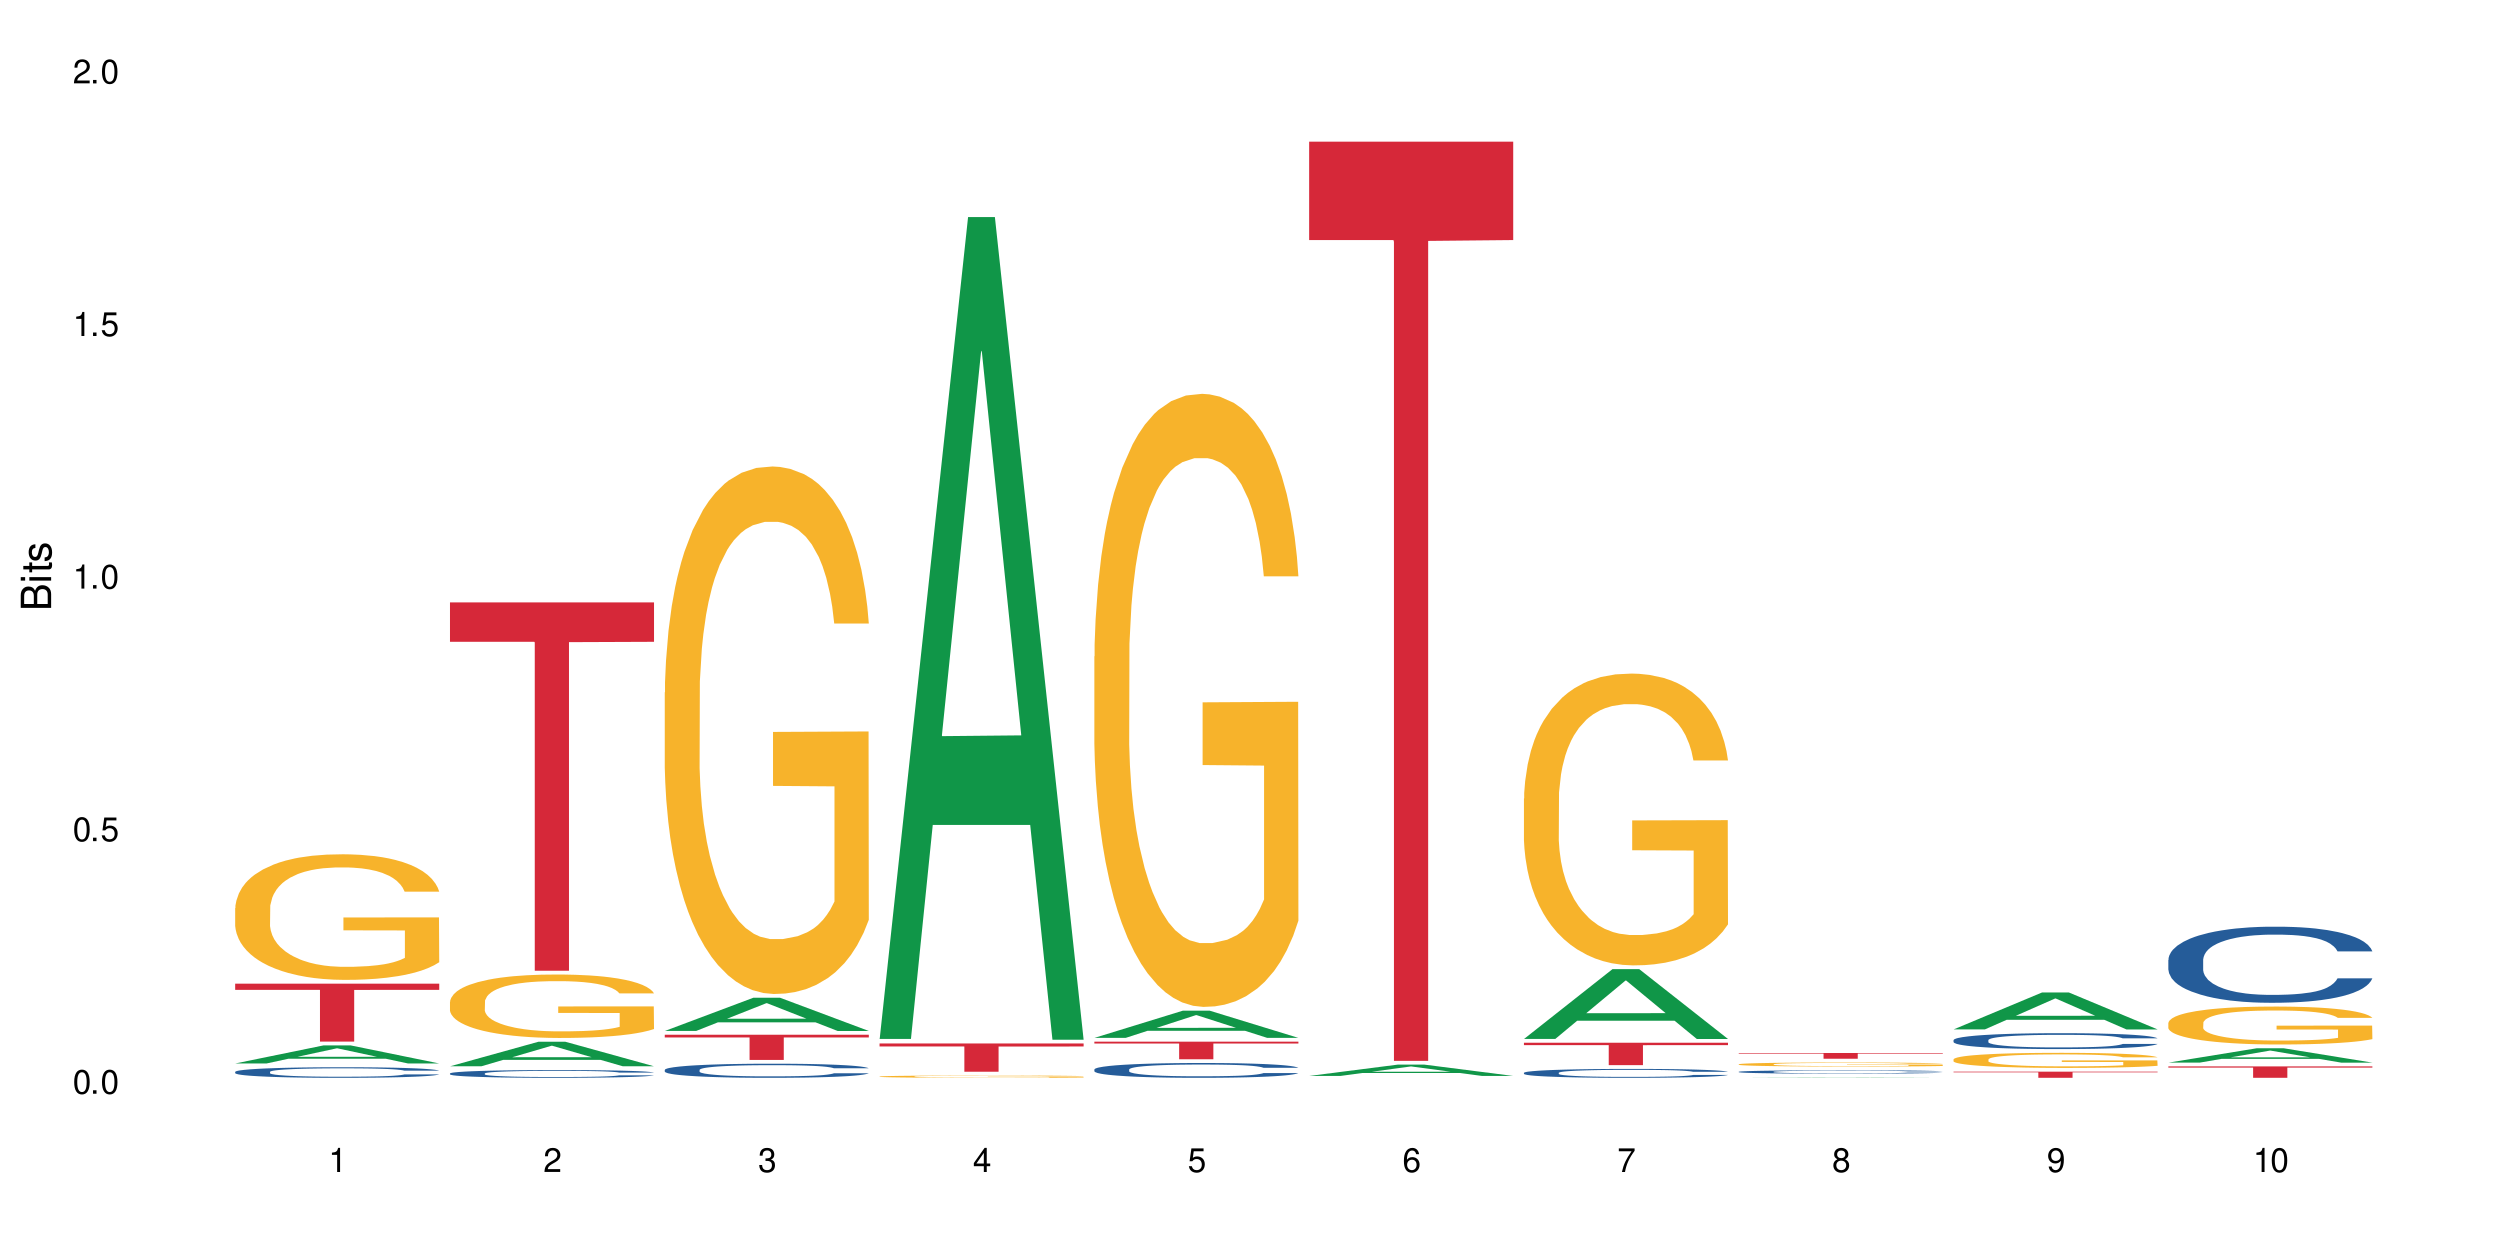 <?xml version="1.0" encoding="UTF-8"?>
<svg xmlns="http://www.w3.org/2000/svg" xmlns:xlink="http://www.w3.org/1999/xlink" width="720" height="360" viewBox="0 0 720 360">
<defs>
<g>
<g id="glyph-0-0">
</g>
<g id="glyph-0-1">
<path d="M 2.641 -6.938 C 2 -6.938 1.422 -6.656 1.078 -6.172 C 0.641 -5.562 0.406 -4.641 0.406 -3.359 C 0.406 -1.016 1.188 0.219 2.641 0.219 C 4.078 0.219 4.859 -1.016 4.859 -3.297 C 4.859 -4.641 4.656 -5.547 4.203 -6.172 C 3.844 -6.656 3.281 -6.938 2.641 -6.938 Z M 2.641 -6.188 C 3.547 -6.188 4 -5.25 4 -3.375 C 4 -1.406 3.562 -0.484 2.625 -0.484 C 1.734 -0.484 1.281 -1.438 1.281 -3.344 C 1.281 -5.25 1.734 -6.188 2.641 -6.188 Z M 2.641 -6.188 "/>
</g>
<g id="glyph-0-2">
<path d="M 1.828 -1 L 0.828 -1 L 0.828 0 L 1.828 0 Z M 1.828 -1 "/>
</g>
<g id="glyph-0-3">
<path d="M 4.562 -6.797 L 1.062 -6.797 L 0.547 -3.094 L 1.328 -3.094 C 1.719 -3.562 2.047 -3.734 2.578 -3.734 C 3.484 -3.734 4.062 -3.109 4.062 -2.094 C 4.062 -1.125 3.484 -0.531 2.578 -0.531 C 1.828 -0.531 1.375 -0.906 1.188 -1.672 L 0.328 -1.672 C 0.453 -1.109 0.547 -0.844 0.75 -0.594 C 1.125 -0.078 1.828 0.219 2.594 0.219 C 3.969 0.219 4.922 -0.781 4.922 -2.219 C 4.922 -3.562 4.031 -4.484 2.719 -4.484 C 2.25 -4.484 1.859 -4.359 1.469 -4.062 L 1.734 -5.969 L 4.562 -5.969 Z M 4.562 -6.797 "/>
</g>
<g id="glyph-0-4">
<path d="M 2.484 -4.938 L 2.484 0 L 3.328 0 L 3.328 -6.938 L 2.766 -6.938 C 2.469 -5.875 2.281 -5.734 0.984 -5.562 L 0.984 -4.938 Z M 2.484 -4.938 "/>
</g>
<g id="glyph-0-5">
<path d="M 4.859 -0.828 L 1.281 -0.828 C 1.359 -1.406 1.672 -1.781 2.5 -2.281 L 3.469 -2.828 C 4.406 -3.344 4.906 -4.062 4.906 -4.906 C 4.906 -5.484 4.672 -6.031 4.266 -6.406 C 3.859 -6.766 3.375 -6.938 2.719 -6.938 C 1.859 -6.938 1.219 -6.625 0.844 -6.031 C 0.609 -5.672 0.5 -5.234 0.484 -4.531 L 1.328 -4.531 C 1.359 -5.016 1.406 -5.281 1.531 -5.516 C 1.75 -5.938 2.188 -6.203 2.703 -6.203 C 3.469 -6.203 4.031 -5.641 4.031 -4.891 C 4.031 -4.344 3.719 -3.859 3.125 -3.516 L 2.234 -3 C 0.812 -2.172 0.406 -1.531 0.328 -0.016 L 4.859 -0.016 Z M 4.859 -0.828 "/>
</g>
<g id="glyph-0-6">
<path d="M 2.125 -3.188 L 2.578 -3.188 C 3.5 -3.188 3.984 -2.766 3.984 -1.922 C 3.984 -1.062 3.469 -0.531 2.594 -0.531 C 1.656 -0.531 1.203 -1 1.156 -2.016 L 0.312 -2.016 C 0.344 -1.453 0.438 -1.094 0.609 -0.781 C 0.953 -0.109 1.625 0.219 2.547 0.219 C 3.953 0.219 4.859 -0.625 4.859 -1.938 C 4.859 -2.828 4.516 -3.297 3.703 -3.594 C 4.344 -3.844 4.656 -4.328 4.656 -5.031 C 4.656 -6.219 3.875 -6.938 2.578 -6.938 C 1.203 -6.938 0.484 -6.172 0.453 -4.703 L 1.297 -4.703 C 1.312 -5.125 1.344 -5.359 1.453 -5.578 C 1.641 -5.969 2.062 -6.203 2.594 -6.203 C 3.344 -6.203 3.797 -5.75 3.797 -5 C 3.797 -4.516 3.609 -4.219 3.25 -4.047 C 3.016 -3.953 2.703 -3.922 2.125 -3.906 Z M 2.125 -3.188 "/>
</g>
<g id="glyph-0-7">
<path d="M 3.141 -1.672 L 3.141 0 L 3.984 0 L 3.984 -1.672 L 4.984 -1.672 L 4.984 -2.438 L 3.984 -2.438 L 3.984 -6.938 L 3.359 -6.938 L 0.266 -2.578 L 0.266 -1.672 Z M 3.141 -2.438 L 1 -2.438 L 3.141 -5.5 Z M 3.141 -2.438 "/>
</g>
<g id="glyph-0-8">
<path d="M 4.781 -5.125 C 4.609 -6.266 3.891 -6.938 2.844 -6.938 C 2.094 -6.938 1.422 -6.578 1.031 -5.953 C 0.594 -5.266 0.406 -4.422 0.406 -3.172 C 0.406 -2 0.578 -1.25 0.984 -0.641 C 1.359 -0.078 1.953 0.219 2.703 0.219 C 3.984 0.219 4.922 -0.75 4.922 -2.094 C 4.922 -3.375 4.062 -4.281 2.844 -4.281 C 2.172 -4.281 1.641 -4.031 1.281 -3.516 C 1.281 -5.234 1.828 -6.188 2.797 -6.188 C 3.391 -6.188 3.797 -5.797 3.938 -5.125 Z M 2.734 -3.531 C 3.547 -3.531 4.062 -2.953 4.062 -2.031 C 4.062 -1.156 3.484 -0.531 2.703 -0.531 C 1.922 -0.531 1.328 -1.188 1.328 -2.078 C 1.328 -2.938 1.906 -3.531 2.734 -3.531 Z M 2.734 -3.531 "/>
</g>
<g id="glyph-0-9">
<path d="M 4.984 -6.797 L 0.438 -6.797 L 0.438 -5.969 L 4.109 -5.969 C 2.5 -3.656 1.828 -2.234 1.328 0 L 2.219 0 C 2.594 -2.172 3.453 -4.047 4.984 -6.094 Z M 4.984 -6.797 "/>
</g>
<g id="glyph-0-10">
<path d="M 3.75 -3.656 C 4.469 -4.094 4.688 -4.438 4.688 -5.078 C 4.688 -6.172 3.844 -6.938 2.641 -6.938 C 1.438 -6.938 0.594 -6.172 0.594 -5.094 C 0.594 -4.438 0.812 -4.094 1.516 -3.656 C 0.734 -3.266 0.359 -2.703 0.359 -1.922 C 0.359 -0.656 1.281 0.219 2.641 0.219 C 3.984 0.219 4.922 -0.656 4.922 -1.922 C 4.922 -2.703 4.531 -3.266 3.75 -3.656 Z M 2.641 -6.188 C 3.359 -6.188 3.812 -5.75 3.812 -5.062 C 3.812 -4.406 3.344 -3.984 2.641 -3.984 C 1.922 -3.984 1.453 -4.406 1.453 -5.078 C 1.453 -5.75 1.922 -6.188 2.641 -6.188 Z M 2.641 -3.266 C 3.484 -3.266 4.062 -2.719 4.062 -1.906 C 4.062 -1.078 3.484 -0.531 2.625 -0.531 C 1.797 -0.531 1.219 -1.094 1.219 -1.906 C 1.219 -2.719 1.781 -3.266 2.641 -3.266 Z M 2.641 -3.266 "/>
</g>
<g id="glyph-0-11">
<path d="M 0.516 -1.578 C 0.672 -0.453 1.406 0.219 2.438 0.219 C 3.188 0.219 3.859 -0.141 4.266 -0.766 C 4.688 -1.453 4.891 -2.297 4.891 -3.547 C 4.891 -4.719 4.703 -5.453 4.312 -6.078 C 3.938 -6.641 3.344 -6.938 2.594 -6.938 C 1.297 -6.938 0.359 -5.969 0.359 -4.625 C 0.359 -3.344 1.234 -2.453 2.453 -2.453 C 3.094 -2.453 3.578 -2.672 4.016 -3.203 C 4 -1.484 3.469 -0.531 2.5 -0.531 C 1.906 -0.531 1.484 -0.906 1.359 -1.578 Z M 2.578 -6.203 C 3.375 -6.203 3.969 -5.531 3.969 -4.641 C 3.969 -3.797 3.391 -3.188 2.547 -3.188 C 1.734 -3.188 1.234 -3.766 1.234 -4.688 C 1.234 -5.562 1.797 -6.203 2.578 -6.203 Z M 2.578 -6.203 "/>
</g>
<g id="glyph-1-0">
</g>
<g id="glyph-1-1">
<path d="M 0 -0.953 L 0 -4.891 C 0 -5.719 -0.234 -6.344 -0.734 -6.797 C -1.188 -7.234 -1.812 -7.469 -2.5 -7.469 C -3.547 -7.469 -4.188 -7 -4.625 -5.875 C -4.984 -6.688 -5.625 -7.094 -6.531 -7.094 C -7.172 -7.094 -7.734 -6.859 -8.141 -6.391 C -8.562 -5.922 -8.75 -5.344 -8.75 -4.5 L -8.75 -0.953 Z M -4.984 -2.062 L -7.766 -2.062 L -7.766 -4.219 C -7.766 -4.844 -7.688 -5.203 -7.453 -5.5 C -7.219 -5.812 -6.859 -5.969 -6.375 -5.969 C -5.891 -5.969 -5.531 -5.812 -5.297 -5.5 C -5.062 -5.203 -4.984 -4.844 -4.984 -4.219 Z M -0.984 -2.062 L -4 -2.062 L -4 -4.781 C -4 -5.766 -3.438 -6.359 -2.484 -6.359 C -1.547 -6.359 -0.984 -5.766 -0.984 -4.781 Z M -0.984 -2.062 "/>
</g>
<g id="glyph-1-2">
<path d="M -6.281 -1.797 L -6.281 -0.797 L 0 -0.797 L 0 -1.797 Z M -8.75 -1.797 L -8.75 -0.797 L -7.484 -0.797 L -7.484 -1.797 Z M -8.75 -1.797 "/>
</g>
<g id="glyph-1-3">
<path d="M -6.281 -3.047 L -6.281 -2.016 L -8.016 -2.016 L -8.016 -1.016 L -6.281 -1.016 L -6.281 -0.172 L -5.469 -0.172 L -5.469 -1.016 L -0.719 -1.016 C -0.078 -1.016 0.281 -1.453 0.281 -2.234 C 0.281 -2.5 0.25 -2.719 0.188 -3.047 L -0.641 -3.047 C -0.609 -2.906 -0.594 -2.766 -0.594 -2.562 C -0.594 -2.141 -0.719 -2.016 -1.156 -2.016 L -5.469 -2.016 L -5.469 -3.047 Z M -6.281 -3.047 "/>
</g>
<g id="glyph-1-4">
<path d="M -4.531 -5.25 C -5.766 -5.25 -6.469 -4.422 -6.469 -2.969 C -6.469 -1.516 -5.719 -0.562 -4.547 -0.562 C -3.562 -0.562 -3.094 -1.062 -2.734 -2.562 L -2.516 -3.484 C -2.344 -4.188 -2.094 -4.469 -1.641 -4.469 C -1.047 -4.469 -0.641 -3.875 -0.641 -3 C -0.641 -2.453 -0.797 -2 -1.062 -1.75 C -1.25 -1.594 -1.422 -1.531 -1.875 -1.469 L -1.875 -0.406 C -0.422 -0.453 0.281 -1.266 0.281 -2.922 C 0.281 -4.5 -0.5 -5.516 -1.719 -5.516 C -2.656 -5.516 -3.172 -4.984 -3.469 -3.734 L -3.703 -2.766 C -3.891 -1.953 -4.156 -1.609 -4.594 -1.609 C -5.188 -1.609 -5.547 -2.125 -5.547 -2.938 C -5.547 -3.75 -5.203 -4.172 -4.531 -4.203 Z M -4.531 -5.25 "/>
</g>
</g>
</defs>
<rect x="-72" y="-36" width="864" height="432" fill="rgb(100%, 100%, 100%)" fill-opacity="1"/>
<path fill-rule="nonzero" fill="rgb(6.275%, 58.824%, 28.235%)" fill-opacity="1" d="M 67.73 306.277 L 67.793 306.27 L 93.223 301.066 L 100.945 301.066 L 126.5 306.281 L 117.52 306.281 L 111.117 304.918 L 83.051 304.918 L 76.773 306.277 L 67.73 306.277 L 85.75 304.355 L 108.543 304.352 L 97.176 301.918 L 97.051 301.914 L 96.926 301.93 L 85.688 304.352 L 85.75 304.355 Z M 67.73 306.277 "/>
<path fill-rule="nonzero" fill="rgb(14.51%, 36.078%, 60%)" fill-opacity="1" d="M 67.73 308.691 L 67.801 308.688 L 67.801 308.621 L 68.02 308.516 L 68.52 308.383 L 69.02 308.289 L 70.312 308.125 L 72.102 307.965 L 73.965 307.844 L 75.328 307.77 L 76.547 307.715 L 79.34 307.613 L 81.133 307.559 L 83.066 307.512 L 85.434 307.465 L 87.152 307.438 L 91.023 307.391 L 93.891 307.371 L 96.113 307.363 L 100.914 307.363 L 103.781 307.375 L 105.859 307.391 L 108.152 307.41 L 110.086 307.438 L 113.457 307.496 L 116.465 307.574 L 117.828 307.621 L 119.977 307.707 L 121.625 307.789 L 122.773 307.863 L 124.062 307.965 L 125.207 308.09 L 126.07 308.234 L 126.5 308.352 L 116.465 308.352 L 115.965 308.242 L 115.391 308.156 L 114.316 308.043 L 113.238 307.961 L 111.734 307.879 L 110.375 307.828 L 108.512 307.773 L 106.863 307.738 L 105.141 307.715 L 103.492 307.699 L 100.34 307.68 L 96.684 307.68 L 95.324 307.688 L 92.527 307.711 L 91.023 307.73 L 88.871 307.77 L 87.367 307.805 L 85.578 307.859 L 84.359 307.906 L 82.852 307.98 L 81.777 308.043 L 80.559 308.137 L 79.844 308.207 L 79.199 308.285 L 78.625 308.375 L 78.195 308.473 L 77.906 308.578 L 77.766 308.676 L 77.766 309.109 L 77.906 309.211 L 78.266 309.328 L 79.199 309.496 L 80.559 309.645 L 82.137 309.762 L 83.641 309.844 L 84.5 309.883 L 85.648 309.93 L 87.441 309.984 L 90.02 310.039 L 91.523 310.062 L 93.816 310.086 L 96.184 310.098 L 99.336 310.098 L 102.133 310.086 L 103.996 310.07 L 105.93 310.047 L 108.582 310 L 110.23 309.957 L 111.664 309.902 L 112.738 309.852 L 113.457 309.805 L 114.531 309.719 L 115.391 309.625 L 116.035 309.527 L 116.465 309.434 L 126.5 309.434 L 126.07 309.543 L 125.422 309.652 L 124.777 309.734 L 123.777 309.832 L 122.629 309.918 L 120.98 310.016 L 119.617 310.078 L 117.828 310.148 L 116.18 310.203 L 114.387 310.25 L 111.734 310.305 L 110.016 310.332 L 108.152 310.359 L 105.93 310.379 L 103.137 310.398 L 100.125 310.41 L 97.328 310.414 L 94.32 310.406 L 92.098 310.398 L 89.16 310.371 L 85.504 310.32 L 82.852 310.27 L 80.773 310.215 L 78.984 310.16 L 76.977 310.086 L 74.395 309.961 L 72.82 309.867 L 71.746 309.789 L 70.527 309.68 L 69.664 309.582 L 68.664 309.426 L 67.945 309.23 L 67.73 309.074 Z M 67.73 308.691 "/>
<path fill-rule="nonzero" fill="rgb(96.863%, 70.196%, 16.863%)" fill-opacity="1" d="M 67.73 261.527 L 67.801 261.492 L 67.801 260.832 L 68.09 259.348 L 68.805 257.297 L 69.738 255.613 L 70.742 254.293 L 71.387 253.598 L 72.461 252.605 L 73.395 251.879 L 75.758 250.395 L 78.77 249.004 L 80.418 248.41 L 82.281 247.848 L 84.93 247.223 L 86.148 246.988 L 89.875 246.461 L 94.105 246.133 L 98.762 246.031 L 100.914 246.066 L 103.852 246.195 L 107.863 246.559 L 110.16 246.891 L 111.949 247.223 L 113.812 247.652 L 116.105 248.312 L 118.258 249.105 L 119.977 249.898 L 121.695 250.887 L 123.129 251.945 L 124.348 253.102 L 125.422 254.488 L 126.07 255.645 L 126.5 256.801 L 116.535 256.801 L 115.965 255.645 L 115.32 254.754 L 114.242 253.664 L 113.168 252.871 L 112.094 252.242 L 110.086 251.383 L 108.367 250.855 L 106.215 250.395 L 104.137 250.094 L 101.773 249.898 L 100.34 249.832 L 96.543 249.832 L 93.102 250.062 L 91.094 250.328 L 89.66 250.59 L 87.656 251.086 L 86.438 251.484 L 85.719 251.746 L 83.57 252.77 L 82.137 253.695 L 81.348 254.324 L 80.344 255.316 L 79.629 256.207 L 78.84 257.527 L 78.41 258.52 L 77.836 260.766 L 77.766 266.715 L 77.98 267.969 L 78.41 269.324 L 78.984 270.512 L 79.844 271.77 L 80.703 272.727 L 82.207 274.016 L 83.496 274.875 L 84.5 275.434 L 86.438 276.328 L 87.227 276.625 L 89.09 277.219 L 91.023 277.68 L 93.387 278.078 L 95.18 278.277 L 98.047 278.441 L 101.703 278.441 L 106 278.242 L 108.727 277.98 L 110.59 277.715 L 111.809 277.484 L 113.312 277.121 L 114.387 276.789 L 115.391 276.426 L 116.609 275.863 L 116.609 267.969 L 98.906 267.934 L 98.906 264.234 L 126.426 264.203 L 126.5 277.121 L 124.992 278.012 L 123.129 278.871 L 121.34 279.531 L 119.477 280.094 L 116.824 280.723 L 114.672 281.117 L 111.375 281.578 L 108.367 281.879 L 105.215 282.074 L 102.418 282.176 L 99.121 282.207 L 96.184 282.141 L 93.031 281.941 L 90.52 281.68 L 88.227 281.348 L 85.934 280.918 L 83.066 280.227 L 81.203 279.664 L 79.27 278.969 L 77.336 278.145 L 75.613 277.25 L 74.469 276.559 L 73.32 275.766 L 72.102 274.773 L 70.957 273.652 L 70.098 272.625 L 69.309 271.469 L 68.734 270.379 L 68.16 268.895 L 67.875 267.703 L 67.73 266.68 Z M 67.73 261.527 "/>
<path fill-rule="nonzero" fill="rgb(83.922%, 15.686%, 22.353%)" fill-opacity="1" d="M 67.73 283.289 L 126.5 283.289 L 126.5 285.078 L 102.008 285.094 L 102.008 299.984 L 92.152 299.984 L 92.152 285.109 L 92.008 285.078 L 67.73 285.078 Z M 67.73 283.289 "/>
<path fill-rule="nonzero" fill="rgb(6.275%, 58.824%, 28.235%)" fill-opacity="1" d="M 129.594 307.09 L 129.656 307.082 L 155.082 300.02 L 162.805 300.02 L 188.359 307.094 L 179.383 307.094 L 172.977 305.246 L 144.91 305.246 L 138.633 307.09 L 129.594 307.09 L 147.613 304.484 L 170.402 304.477 L 159.039 301.176 L 158.914 301.168 L 158.789 301.188 L 147.547 304.477 L 147.613 304.484 Z M 129.594 307.09 "/>
<path fill-rule="nonzero" fill="rgb(14.51%, 36.078%, 60%)" fill-opacity="1" d="M 129.594 309.148 L 129.664 309.148 L 129.664 309.098 L 129.879 309.023 L 130.379 308.922 L 130.883 308.855 L 132.172 308.734 L 133.965 308.617 L 135.828 308.527 L 137.188 308.477 L 138.406 308.434 L 141.203 308.359 L 142.992 308.32 L 144.93 308.285 L 147.293 308.25 L 149.016 308.23 L 152.883 308.199 L 155.75 308.184 L 157.973 308.176 L 162.773 308.176 L 165.641 308.188 L 167.719 308.195 L 170.012 308.211 L 171.949 308.23 L 175.316 308.277 L 178.324 308.332 L 179.688 308.367 L 181.836 308.43 L 183.484 308.488 L 184.633 308.543 L 185.922 308.617 L 187.07 308.711 L 187.93 308.816 L 188.359 308.902 L 178.324 308.902 L 177.824 308.82 L 177.25 308.758 L 176.176 308.676 L 175.102 308.613 L 173.598 308.555 L 172.234 308.516 L 170.371 308.477 L 168.723 308.453 L 167.004 308.434 L 165.355 308.422 L 162.199 308.41 L 158.547 308.41 L 157.184 308.414 L 154.391 308.43 L 152.883 308.445 L 150.734 308.473 L 149.23 308.5 L 147.438 308.543 L 146.219 308.574 L 144.715 308.629 L 143.641 308.676 L 142.422 308.742 L 141.703 308.793 L 141.059 308.852 L 140.484 308.918 L 140.055 308.992 L 139.77 309.066 L 139.625 309.141 L 139.625 309.457 L 139.77 309.531 L 140.129 309.617 L 141.059 309.742 L 142.422 309.848 L 143.996 309.934 L 145.504 309.996 L 146.363 310.023 L 147.508 310.059 L 149.301 310.098 L 151.879 310.141 L 153.387 310.156 L 155.68 310.172 L 158.043 310.18 L 161.199 310.18 L 163.992 310.172 L 165.855 310.164 L 167.789 310.145 L 170.441 310.109 L 172.09 310.078 L 173.523 310.039 L 174.598 310 L 175.316 309.969 L 176.391 309.906 L 177.25 309.836 L 177.895 309.762 L 178.324 309.695 L 188.359 309.695 L 187.93 309.777 L 187.285 309.855 L 186.641 309.914 L 185.637 309.988 L 184.488 310.051 L 182.84 310.121 L 181.48 310.168 L 179.688 310.219 L 178.039 310.258 L 176.246 310.293 L 173.598 310.332 L 171.875 310.355 L 170.012 310.371 L 167.789 310.391 L 164.996 310.402 L 161.984 310.41 L 159.191 310.414 L 156.18 310.41 L 153.957 310.402 L 151.02 310.383 L 147.367 310.348 L 144.715 310.309 L 142.637 310.27 L 140.844 310.227 L 138.836 310.172 L 136.258 310.082 L 134.68 310.012 L 133.605 309.957 L 132.387 309.875 L 131.527 309.805 L 130.523 309.691 L 129.809 309.543 L 129.594 309.434 Z M 129.594 309.148 "/>
<path fill-rule="nonzero" fill="rgb(96.863%, 70.196%, 16.863%)" fill-opacity="1" d="M 129.594 288.488 L 129.664 288.469 L 129.664 288.137 L 129.949 287.387 L 130.668 286.352 L 131.598 285.5 L 132.602 284.832 L 133.246 284.48 L 134.32 283.98 L 135.254 283.613 L 137.617 282.859 L 140.629 282.16 L 142.277 281.859 L 144.141 281.574 L 146.793 281.258 L 148.012 281.141 L 151.738 280.875 L 155.965 280.707 L 160.625 280.656 L 162.773 280.676 L 165.711 280.742 L 169.727 280.926 L 172.02 281.094 L 173.812 281.258 L 175.676 281.477 L 177.969 281.809 L 180.117 282.211 L 181.836 282.609 L 183.559 283.113 L 184.992 283.645 L 186.211 284.23 L 187.285 284.93 L 187.93 285.516 L 188.359 286.098 L 178.398 286.098 L 177.824 285.516 L 177.18 285.066 L 176.105 284.516 L 175.031 284.113 L 173.953 283.797 L 171.949 283.363 L 170.227 283.094 L 168.078 282.859 L 166 282.711 L 163.633 282.609 L 162.199 282.578 L 158.402 282.578 L 154.961 282.695 L 152.957 282.828 L 151.523 282.961 L 149.516 283.211 L 148.297 283.414 L 147.582 283.547 L 145.43 284.062 L 143.996 284.531 L 143.207 284.848 L 142.207 285.348 L 141.488 285.801 L 140.699 286.465 L 140.27 286.969 L 139.695 288.102 L 139.625 291.105 L 139.84 291.742 L 140.27 292.426 L 140.844 293.027 L 141.703 293.66 L 142.562 294.145 L 144.07 294.797 L 145.359 295.23 L 146.363 295.516 L 148.297 295.965 L 149.086 296.113 L 150.949 296.414 L 152.883 296.648 L 155.25 296.848 L 157.039 296.949 L 159.906 297.031 L 163.562 297.031 L 167.863 296.934 L 170.586 296.801 L 172.449 296.664 L 173.668 296.547 L 175.172 296.363 L 176.246 296.199 L 177.25 296.016 L 178.469 295.73 L 178.469 291.742 L 160.766 291.727 L 160.766 289.855 L 188.289 289.84 L 188.359 296.363 L 186.855 296.816 L 184.992 297.25 L 183.199 297.582 L 181.336 297.867 L 178.684 298.184 L 176.535 298.383 L 173.238 298.617 L 170.227 298.77 L 167.074 298.867 L 164.277 298.918 L 160.984 298.938 L 158.043 298.902 L 154.891 298.801 L 152.383 298.668 L 150.09 298.5 L 147.797 298.285 L 144.93 297.934 L 143.066 297.648 L 141.129 297.301 L 139.195 296.883 L 137.477 296.434 L 136.328 296.082 L 135.184 295.68 L 133.965 295.18 L 132.816 294.613 L 131.957 294.094 L 131.168 293.512 L 130.594 292.961 L 130.023 292.207 L 129.734 291.609 L 129.594 291.09 Z M 129.594 288.488 "/>
<path fill-rule="nonzero" fill="rgb(83.922%, 15.686%, 22.353%)" fill-opacity="1" d="M 129.594 173.484 L 188.359 173.484 L 188.359 184.84 L 163.867 184.941 L 163.867 279.574 L 154.012 279.574 L 154.012 185.039 L 153.871 184.84 L 129.594 184.84 Z M 129.594 173.484 "/>
<path fill-rule="nonzero" fill="rgb(6.275%, 58.824%, 28.235%)" fill-opacity="1" d="M 191.453 296.914 L 191.516 296.906 L 216.945 287.355 L 224.668 287.355 L 250.219 296.922 L 241.242 296.922 L 234.84 294.426 L 206.773 294.426 L 200.492 296.914 L 191.453 296.914 L 209.473 293.391 L 232.266 293.383 L 220.898 288.918 L 220.773 288.91 L 220.648 288.938 L 209.41 293.383 L 209.473 293.391 Z M 191.453 296.914 "/>
<path fill-rule="nonzero" fill="rgb(14.51%, 36.078%, 60%)" fill-opacity="1" d="M 191.453 308.117 L 191.523 308.113 L 191.523 308.023 L 191.738 307.883 L 192.242 307.703 L 192.742 307.582 L 194.031 307.363 L 195.824 307.152 L 197.688 306.988 L 199.051 306.891 L 200.27 306.816 L 203.062 306.68 L 204.855 306.609 L 206.789 306.547 L 209.156 306.48 L 210.875 306.445 L 214.746 306.387 L 217.613 306.359 L 219.832 306.348 L 224.637 306.348 L 227.5 306.363 L 229.582 306.383 L 231.875 306.41 L 233.809 306.445 L 237.176 306.527 L 240.188 306.633 L 241.547 306.691 L 243.699 306.805 L 245.348 306.918 L 246.492 307.016 L 247.785 307.152 L 248.93 307.32 L 249.789 307.508 L 250.219 307.668 L 240.188 307.668 L 239.684 307.52 L 239.113 307.402 L 238.035 307.25 L 236.961 307.145 L 235.457 307.035 L 234.094 306.965 L 232.23 306.895 L 230.582 306.852 L 228.863 306.816 L 227.215 306.793 L 224.062 306.773 L 220.406 306.773 L 219.043 306.781 L 216.25 306.809 L 214.746 306.836 L 212.594 306.887 L 211.09 306.938 L 209.297 307.012 L 208.078 307.074 L 206.574 307.168 L 205.5 307.254 L 204.281 307.379 L 203.566 307.473 L 202.918 307.574 L 202.348 307.699 L 201.918 307.828 L 201.629 307.965 L 201.484 308.098 L 201.484 308.676 L 201.629 308.809 L 201.988 308.965 L 202.918 309.191 L 204.281 309.387 L 205.859 309.543 L 207.363 309.656 L 208.223 309.707 L 209.371 309.766 L 211.16 309.84 L 213.742 309.914 L 215.246 309.945 L 217.539 309.977 L 219.906 309.988 L 223.059 309.988 L 225.852 309.977 L 227.715 309.957 L 229.652 309.926 L 232.305 309.863 L 233.953 309.805 L 235.387 309.734 L 236.461 309.664 L 237.176 309.605 L 238.254 309.488 L 239.113 309.363 L 239.758 309.23 L 240.188 309.105 L 250.219 309.105 L 249.789 309.254 L 249.145 309.398 L 248.5 309.508 L 247.496 309.637 L 246.352 309.754 L 244.703 309.883 L 243.34 309.969 L 241.547 310.059 L 239.898 310.133 L 238.109 310.195 L 235.457 310.27 L 233.738 310.305 L 231.875 310.34 L 229.652 310.367 L 226.855 310.395 L 223.848 310.41 L 221.051 310.414 L 218.043 310.406 L 215.82 310.391 L 212.883 310.359 L 209.227 310.289 L 206.574 310.219 L 204.496 310.148 L 202.703 310.074 L 200.699 309.977 L 198.117 309.812 L 196.543 309.684 L 195.465 309.582 L 194.246 309.438 L 193.387 309.305 L 192.383 309.098 L 191.668 308.836 L 191.453 308.629 Z M 191.453 308.117 "/>
<path fill-rule="nonzero" fill="rgb(96.863%, 70.196%, 16.863%)" fill-opacity="1" d="M 191.453 199.418 L 191.523 199.277 L 191.523 196.504 L 191.812 190.262 L 192.527 181.656 L 193.461 174.582 L 194.461 169.031 L 195.109 166.117 L 196.184 161.957 L 197.113 158.902 L 199.48 152.66 L 202.488 146.832 L 204.137 144.336 L 206 141.977 L 208.652 139.34 L 209.871 138.367 L 213.598 136.148 L 217.828 134.762 L 222.484 134.344 L 224.637 134.484 L 227.574 135.039 L 231.586 136.566 L 233.879 137.953 L 235.672 139.34 L 237.535 141.145 L 239.828 143.918 L 241.98 147.25 L 243.699 150.578 L 245.418 154.742 L 246.852 159.18 L 248.07 164.039 L 249.145 169.863 L 249.789 174.719 L 250.219 179.578 L 240.258 179.578 L 239.684 174.719 L 239.039 170.973 L 237.965 166.395 L 236.891 163.066 L 235.816 160.43 L 233.809 156.824 L 232.09 154.602 L 229.938 152.66 L 227.859 151.41 L 225.496 150.578 L 224.062 150.301 L 220.262 150.301 L 216.824 151.273 L 214.816 152.383 L 213.383 153.492 L 211.375 155.574 L 210.156 157.238 L 209.441 158.348 L 207.293 162.648 L 205.859 166.535 L 205.07 169.172 L 204.066 173.332 L 203.348 177.078 L 202.562 182.629 L 202.133 186.793 L 201.559 196.227 L 201.484 221.199 L 201.703 226.473 L 202.133 232.16 L 202.703 237.156 L 203.566 242.43 L 204.426 246.453 L 205.93 251.863 L 207.219 255.473 L 208.223 257.828 L 210.156 261.574 L 210.945 262.824 L 212.809 265.32 L 214.746 267.266 L 217.109 268.93 L 218.902 269.762 L 221.77 270.457 L 225.422 270.457 L 229.723 269.625 L 232.445 268.512 L 234.309 267.402 L 235.527 266.434 L 237.035 264.906 L 238.109 263.52 L 239.113 261.992 L 240.332 259.633 L 240.332 226.473 L 222.629 226.336 L 222.629 210.793 L 250.148 210.656 L 250.219 264.906 L 248.715 268.652 L 246.852 272.258 L 245.059 275.035 L 243.195 277.395 L 240.547 280.027 L 238.395 281.695 L 235.098 283.637 L 232.09 284.887 L 228.934 285.719 L 226.141 286.133 L 222.844 286.273 L 219.906 285.996 L 216.75 285.164 L 214.242 284.055 L 211.949 282.664 L 209.656 280.863 L 206.789 277.949 L 204.926 275.59 L 202.992 272.676 L 201.055 269.207 L 199.336 265.461 L 198.191 262.547 L 197.043 259.219 L 195.824 255.055 L 194.68 250.336 L 193.816 246.035 L 193.031 241.18 L 192.457 236.602 L 191.883 230.359 L 191.598 225.363 L 191.453 221.062 Z M 191.453 199.418 "/>
<path fill-rule="nonzero" fill="rgb(83.922%, 15.686%, 22.353%)" fill-opacity="1" d="M 191.453 298.008 L 250.219 298.008 L 250.219 298.781 L 225.727 298.789 L 225.727 305.266 L 215.875 305.266 L 215.875 298.797 L 215.73 298.781 L 191.453 298.781 Z M 191.453 298.008 "/>
<path fill-rule="nonzero" fill="rgb(6.275%, 58.824%, 28.235%)" fill-opacity="1" d="M 253.312 299.215 L 253.375 298.992 L 278.805 62.512 L 286.527 62.512 L 312.082 299.438 L 303.102 299.438 L 296.699 237.59 L 268.633 237.59 L 262.355 299.215 L 253.312 299.215 L 271.332 212.008 L 294.125 211.785 L 282.762 101.223 L 282.633 101 L 282.508 101.668 L 271.27 211.785 L 271.332 212.008 Z M 253.312 299.215 "/>
<path fill-rule="nonzero" fill="rgb(96.863%, 70.196%, 16.863%)" fill-opacity="1" d="M 253.312 310.035 L 253.387 310.035 L 253.387 310.02 L 253.672 309.996 L 254.387 309.957 L 255.32 309.926 L 256.324 309.902 L 258.043 309.871 L 258.977 309.855 L 261.34 309.828 L 264.352 309.805 L 266 309.793 L 267.863 309.785 L 270.516 309.773 L 271.73 309.766 L 275.461 309.758 L 279.688 309.75 L 286.496 309.75 L 289.434 309.754 L 293.449 309.758 L 295.742 309.766 L 297.531 309.773 L 299.395 309.781 L 301.691 309.793 L 303.84 309.805 L 305.559 309.82 L 307.281 309.84 L 308.715 309.859 L 309.93 309.879 L 311.008 309.906 L 311.652 309.926 L 312.082 309.949 L 302.121 309.949 L 301.547 309.926 L 300.902 309.91 L 299.824 309.891 L 298.75 309.875 L 297.676 309.863 L 295.668 309.848 L 293.949 309.84 L 291.801 309.828 L 289.723 309.824 L 287.355 309.82 L 282.125 309.82 L 278.684 309.824 L 276.676 309.828 L 275.242 309.832 L 273.238 309.844 L 272.02 309.852 L 271.301 309.855 L 269.152 309.875 L 267.719 309.891 L 266.93 309.902 L 265.926 309.922 L 265.211 309.938 L 264.422 309.961 L 263.992 309.98 L 263.418 310.02 L 263.348 310.129 L 263.562 310.152 L 263.992 310.176 L 264.566 310.199 L 265.426 310.223 L 266.285 310.238 L 267.789 310.262 L 269.082 310.277 L 270.082 310.289 L 272.02 310.305 L 272.809 310.312 L 274.672 310.32 L 276.605 310.332 L 278.973 310.336 L 280.762 310.34 L 283.629 310.344 L 287.285 310.344 L 291.586 310.34 L 294.309 310.336 L 296.172 310.332 L 297.391 310.328 L 298.895 310.32 L 299.969 310.312 L 300.973 310.309 L 302.191 310.297 L 302.191 310.152 L 284.488 310.152 L 284.488 310.082 L 312.008 310.082 L 312.082 310.32 L 310.578 310.336 L 308.715 310.352 L 306.922 310.363 L 305.059 310.375 L 302.406 310.387 L 300.258 310.395 L 296.961 310.402 L 293.949 310.406 L 290.797 310.41 L 288 310.414 L 281.766 310.414 L 278.613 310.41 L 276.105 310.402 L 273.812 310.398 L 271.516 310.391 L 268.652 310.379 L 266.789 310.367 L 264.852 310.355 L 262.918 310.34 L 261.195 310.324 L 260.051 310.309 L 258.902 310.297 L 257.684 310.277 L 256.539 310.258 L 255.68 310.238 L 254.891 310.215 L 254.316 310.195 L 253.742 310.168 L 253.457 310.148 L 253.312 310.129 Z M 253.312 310.035 "/>
<path fill-rule="nonzero" fill="rgb(83.922%, 15.686%, 22.353%)" fill-opacity="1" d="M 253.312 300.52 L 312.082 300.52 L 312.082 301.391 L 287.59 301.398 L 287.59 308.668 L 277.734 308.668 L 277.734 301.406 L 277.594 301.391 L 253.312 301.391 Z M 253.312 300.52 "/>
<path fill-rule="nonzero" fill="rgb(6.275%, 58.824%, 28.235%)" fill-opacity="1" d="M 315.176 298.906 L 315.238 298.898 L 340.664 291.074 L 348.387 291.074 L 373.941 298.914 L 364.965 298.914 L 358.559 296.867 L 330.496 296.867 L 324.215 298.906 L 315.176 298.906 L 333.195 296.02 L 355.984 296.012 L 344.621 292.355 L 344.496 292.348 L 344.371 292.371 L 333.133 296.012 L 333.195 296.02 Z M 315.176 298.906 "/>
<path fill-rule="nonzero" fill="rgb(14.51%, 36.078%, 60%)" fill-opacity="1" d="M 315.176 308 L 315.246 307.996 L 315.246 307.902 L 315.461 307.754 L 315.961 307.566 L 316.465 307.438 L 317.754 307.207 L 319.547 306.984 L 321.41 306.812 L 322.77 306.715 L 323.988 306.637 L 326.785 306.492 L 328.578 306.418 L 330.512 306.352 L 332.875 306.285 L 334.598 306.246 L 338.465 306.184 L 341.332 306.156 L 343.555 306.145 L 348.355 306.145 L 351.223 306.16 L 353.301 306.18 L 355.594 306.211 L 357.531 306.246 L 360.898 306.332 L 363.91 306.441 L 365.27 306.504 L 367.422 306.625 L 369.07 306.738 L 370.215 306.84 L 371.504 306.984 L 372.652 307.16 L 373.512 307.359 L 373.941 307.527 L 363.91 307.527 L 363.406 307.371 L 362.832 307.25 L 361.758 307.09 L 360.684 306.977 L 359.18 306.863 L 357.816 306.789 L 355.953 306.719 L 354.305 306.672 L 352.586 306.637 L 350.938 306.613 L 347.785 306.59 L 344.129 306.59 L 342.766 306.598 L 339.973 306.629 L 338.465 306.656 L 336.316 306.711 L 334.812 306.758 L 333.02 306.836 L 331.801 306.902 L 330.297 307.004 L 329.223 307.094 L 328.004 307.223 L 327.285 307.32 L 326.641 307.43 L 326.066 307.559 L 325.637 307.695 L 325.352 307.84 L 325.207 307.98 L 325.207 308.586 L 325.352 308.727 L 325.711 308.891 L 326.641 309.129 L 328.004 309.336 L 329.578 309.5 L 331.086 309.617 L 331.945 309.672 L 333.09 309.734 L 334.883 309.812 L 337.465 309.891 L 338.969 309.922 L 341.262 309.953 L 343.625 309.969 L 346.781 309.969 L 349.574 309.953 L 351.438 309.934 L 353.375 309.902 L 356.023 309.836 L 357.672 309.773 L 359.105 309.699 L 360.184 309.625 L 360.898 309.562 L 361.973 309.441 L 362.832 309.309 L 363.48 309.172 L 363.91 309.039 L 373.941 309.039 L 373.512 309.195 L 372.867 309.348 L 372.223 309.461 L 371.219 309.598 L 370.07 309.719 L 368.422 309.855 L 367.062 309.945 L 365.27 310.043 L 363.621 310.117 L 361.832 310.184 L 359.18 310.262 L 357.457 310.301 L 355.594 310.336 L 353.375 310.367 L 350.578 310.395 L 347.57 310.41 L 344.773 310.414 L 341.762 310.406 L 339.543 310.391 L 336.602 310.355 L 332.949 310.285 L 330.297 310.211 L 328.219 310.137 L 326.426 310.059 L 324.418 309.953 L 321.84 309.781 L 320.262 309.648 L 319.188 309.539 L 317.969 309.387 L 317.109 309.25 L 316.105 309.031 L 315.391 308.754 L 315.176 308.539 Z M 315.176 308 "/>
<path fill-rule="nonzero" fill="rgb(96.863%, 70.196%, 16.863%)" fill-opacity="1" d="M 315.176 189.051 L 315.246 188.887 L 315.246 185.664 L 315.531 178.406 L 316.25 168.41 L 317.18 160.184 L 318.184 153.734 L 318.828 150.348 L 319.906 145.512 L 320.836 141.965 L 323.203 134.707 L 326.211 127.934 L 327.859 125.031 L 329.723 122.293 L 332.375 119.227 L 333.594 118.098 L 337.32 115.52 L 341.547 113.906 L 346.207 113.422 L 348.355 113.582 L 351.297 114.23 L 355.309 116.004 L 357.602 117.613 L 359.395 119.227 L 361.258 121.324 L 363.551 124.551 L 365.699 128.418 L 367.422 132.289 L 369.141 137.125 L 370.574 142.285 L 371.793 147.93 L 372.867 154.703 L 373.512 160.348 L 373.941 165.988 L 363.98 165.988 L 363.406 160.348 L 362.762 155.992 L 361.688 150.672 L 360.613 146.801 L 359.535 143.738 L 357.531 139.547 L 355.809 136.965 L 353.66 134.707 L 351.582 133.258 L 349.215 132.289 L 347.785 131.965 L 343.984 131.965 L 340.547 133.094 L 338.539 134.387 L 337.105 135.676 L 335.098 138.094 L 333.879 140.027 L 333.164 141.32 L 331.012 146.316 L 329.578 150.832 L 328.793 153.895 L 327.789 158.734 L 327.07 163.086 L 326.281 169.539 L 325.852 174.375 L 325.281 185.34 L 325.207 214.363 L 325.422 220.492 L 325.852 227.105 L 326.426 232.91 L 327.285 239.035 L 328.145 243.711 L 329.652 250 L 330.941 254.195 L 331.945 256.934 L 333.879 261.289 L 334.668 262.742 L 336.531 265.645 L 338.465 267.898 L 340.832 269.836 L 342.625 270.805 L 345.488 271.609 L 349.145 271.609 L 353.445 270.641 L 356.168 269.352 L 358.031 268.062 L 359.25 266.934 L 360.754 265.16 L 361.832 263.547 L 362.832 261.773 L 364.051 259.031 L 364.051 220.492 L 346.352 220.332 L 346.352 202.27 L 373.871 202.109 L 373.941 265.16 L 372.438 269.512 L 370.574 273.707 L 368.781 276.93 L 366.918 279.672 L 364.266 282.734 L 362.117 284.672 L 358.82 286.93 L 355.809 288.379 L 352.656 289.348 L 349.863 289.832 L 346.566 289.992 L 343.625 289.668 L 340.473 288.703 L 337.965 287.41 L 335.672 285.801 L 333.379 283.703 L 330.512 280.316 L 328.648 277.574 L 326.715 274.188 L 324.777 270.156 L 323.059 265.805 L 321.91 262.418 L 320.766 258.547 L 319.547 253.711 L 318.398 248.227 L 317.539 243.23 L 316.75 237.586 L 316.18 232.266 L 315.605 225.008 L 315.316 219.203 L 315.176 214.203 Z M 315.176 189.051 "/>
<path fill-rule="nonzero" fill="rgb(83.922%, 15.686%, 22.353%)" fill-opacity="1" d="M 315.176 299.996 L 373.941 299.996 L 373.941 300.539 L 349.449 300.543 L 349.449 305.059 L 339.594 305.059 L 339.594 300.547 L 339.453 300.539 L 315.176 300.539 Z M 315.176 299.996 "/>
<path fill-rule="nonzero" fill="rgb(6.275%, 58.824%, 28.235%)" fill-opacity="1" d="M 377.035 309.867 L 377.098 309.863 L 402.527 306.613 L 410.25 306.613 L 435.805 309.871 L 426.824 309.871 L 420.422 309.02 L 392.355 309.02 L 386.078 309.867 L 377.035 309.867 L 395.055 308.668 L 417.848 308.668 L 406.48 307.145 L 406.355 307.145 L 406.23 307.152 L 394.992 308.668 L 395.055 308.668 Z M 377.035 309.867 "/>
<path fill-rule="nonzero" fill="rgb(83.922%, 15.686%, 22.353%)" fill-opacity="1" d="M 377.035 40.797 L 435.805 40.797 L 435.805 69.137 L 411.312 69.383 L 411.312 305.531 L 401.457 305.531 L 401.457 69.633 L 401.312 69.137 L 377.035 69.137 Z M 377.035 40.797 "/>
<path fill-rule="nonzero" fill="rgb(6.275%, 58.824%, 28.235%)" fill-opacity="1" d="M 438.895 299.207 L 438.957 299.191 L 464.387 279.117 L 472.109 279.117 L 497.664 299.227 L 488.688 299.227 L 482.281 293.977 L 454.215 293.977 L 447.938 299.207 L 438.895 299.207 L 456.914 291.805 L 479.707 291.789 L 468.344 282.402 L 468.219 282.383 L 468.09 282.441 L 456.852 291.789 L 456.914 291.805 Z M 438.895 299.207 "/>
<path fill-rule="nonzero" fill="rgb(14.51%, 36.078%, 60%)" fill-opacity="1" d="M 438.895 308.965 L 438.969 308.961 L 438.969 308.906 L 439.184 308.816 L 439.684 308.703 L 440.188 308.625 L 441.477 308.488 L 443.27 308.352 L 445.133 308.25 L 446.492 308.188 L 447.711 308.141 L 450.508 308.055 L 452.297 308.012 L 454.234 307.969 L 456.598 307.93 L 458.316 307.906 L 462.188 307.871 L 465.055 307.852 L 467.277 307.848 L 472.078 307.848 L 474.945 307.855 L 477.023 307.867 L 479.316 307.887 L 481.254 307.906 L 484.621 307.957 L 487.629 308.023 L 488.992 308.062 L 491.141 308.137 L 492.789 308.207 L 493.938 308.266 L 495.227 308.352 L 496.375 308.457 L 497.234 308.578 L 497.664 308.68 L 487.629 308.68 L 487.129 308.586 L 486.555 308.512 L 485.48 308.418 L 484.406 308.348 L 482.898 308.281 L 481.539 308.234 L 479.676 308.191 L 478.027 308.164 L 476.309 308.141 L 474.66 308.129 L 471.504 308.113 L 467.852 308.113 L 466.488 308.117 L 463.691 308.137 L 462.188 308.152 L 460.039 308.188 L 458.535 308.219 L 456.742 308.266 L 455.523 308.305 L 454.02 308.363 L 452.941 308.418 L 451.727 308.496 L 451.008 308.555 L 450.363 308.621 L 449.789 308.699 L 449.359 308.781 L 449.074 308.867 L 448.93 308.953 L 448.93 309.316 L 449.074 309.398 L 449.43 309.5 L 450.363 309.641 L 451.727 309.766 L 453.301 309.863 L 454.805 309.934 L 455.668 309.969 L 456.812 310.004 L 458.605 310.051 L 461.184 310.098 L 462.691 310.117 L 464.984 310.137 L 467.348 310.145 L 470.5 310.145 L 473.297 310.137 L 475.16 310.125 L 477.094 310.105 L 479.746 310.066 L 481.395 310.027 L 482.828 309.984 L 483.902 309.941 L 484.621 309.902 L 485.695 309.828 L 486.555 309.75 L 487.199 309.668 L 487.629 309.586 L 497.664 309.586 L 497.234 309.68 L 496.59 309.773 L 495.945 309.84 L 494.941 309.922 L 493.793 309.996 L 492.145 310.078 L 490.785 310.133 L 488.992 310.191 L 487.344 310.234 L 485.551 310.273 L 482.898 310.32 L 481.18 310.344 L 479.316 310.367 L 477.094 310.387 L 474.301 310.402 L 471.289 310.41 L 468.496 310.414 L 465.484 310.41 L 463.262 310.398 L 460.324 310.379 L 456.668 310.336 L 454.02 310.293 L 451.941 310.246 L 450.148 310.199 L 448.141 310.137 L 445.562 310.035 L 443.984 309.953 L 442.91 309.887 L 441.691 309.797 L 440.832 309.715 L 439.828 309.582 L 439.109 309.418 L 438.895 309.289 Z M 438.895 308.965 "/>
<path fill-rule="nonzero" fill="rgb(96.863%, 70.196%, 16.863%)" fill-opacity="1" d="M 438.895 229.984 L 438.969 229.91 L 438.969 228.375 L 439.254 224.918 L 439.973 220.16 L 440.902 216.246 L 441.906 213.176 L 442.551 211.562 L 443.625 209.262 L 444.559 207.574 L 446.922 204.117 L 449.934 200.895 L 451.582 199.512 L 453.445 198.207 L 456.098 196.75 L 457.316 196.215 L 461.043 194.984 L 465.27 194.219 L 469.93 193.988 L 472.078 194.062 L 475.016 194.371 L 479.031 195.215 L 481.324 195.984 L 483.117 196.75 L 484.98 197.75 L 487.273 199.285 L 489.422 201.125 L 491.141 202.969 L 492.863 205.27 L 494.297 207.727 L 495.516 210.414 L 496.59 213.637 L 497.234 216.324 L 497.664 219.008 L 487.703 219.008 L 487.129 216.324 L 486.484 214.25 L 485.41 211.719 L 484.332 209.875 L 483.258 208.418 L 481.254 206.422 L 479.531 205.195 L 477.383 204.117 L 475.305 203.43 L 472.938 202.969 L 471.504 202.812 L 467.707 202.812 L 464.266 203.352 L 462.262 203.965 L 460.828 204.578 L 458.82 205.73 L 457.602 206.652 L 456.887 207.266 L 454.734 209.645 L 453.301 211.793 L 452.512 213.254 L 451.512 215.555 L 450.793 217.629 L 450.004 220.699 L 449.574 223 L 449 228.219 L 448.93 242.035 L 449.145 244.953 L 449.574 248.098 L 450.148 250.863 L 451.008 253.777 L 451.867 256.004 L 453.375 259 L 454.664 260.996 L 455.668 262.301 L 457.602 264.371 L 458.391 265.062 L 460.254 266.445 L 462.188 267.52 L 464.555 268.438 L 466.344 268.898 L 469.211 269.285 L 472.867 269.285 L 477.168 268.824 L 479.891 268.211 L 481.754 267.594 L 482.973 267.059 L 484.477 266.215 L 485.551 265.445 L 486.555 264.602 L 487.773 263.297 L 487.773 244.953 L 470.07 244.875 L 470.07 236.277 L 497.594 236.203 L 497.664 266.215 L 496.16 268.285 L 494.297 270.281 L 492.504 271.816 L 490.641 273.121 L 487.988 274.578 L 485.84 275.5 L 482.543 276.574 L 479.531 277.266 L 476.379 277.727 L 473.582 277.957 L 470.285 278.035 L 467.348 277.879 L 464.195 277.418 L 461.688 276.805 L 459.395 276.039 L 457.102 275.039 L 454.234 273.43 L 452.371 272.125 L 450.434 270.512 L 448.5 268.594 L 446.781 266.52 L 445.633 264.91 L 444.484 263.066 L 443.27 260.766 L 442.121 258.152 L 441.262 255.773 L 440.473 253.09 L 439.898 250.555 L 439.328 247.102 L 439.039 244.34 L 438.895 241.957 Z M 438.895 229.984 "/>
<path fill-rule="nonzero" fill="rgb(83.922%, 15.686%, 22.353%)" fill-opacity="1" d="M 438.895 300.312 L 497.664 300.312 L 497.664 301 L 473.172 301.008 L 473.172 306.762 L 463.316 306.762 L 463.316 301.012 L 463.176 301 L 438.895 301 Z M 438.895 300.312 "/>
<path fill-rule="nonzero" fill="rgb(6.275%, 58.824%, 28.235%)" fill-opacity="1" d="M 500.758 310.414 L 500.82 310.414 L 526.25 310.301 L 533.973 310.301 L 559.523 310.414 L 550.547 310.414 L 544.141 310.383 L 516.078 310.383 L 509.797 310.414 L 500.758 310.414 L 518.777 310.371 L 541.566 310.371 L 530.203 310.32 L 529.953 310.32 L 518.715 310.371 L 518.777 310.371 Z M 500.758 310.414 "/>
<path fill-rule="nonzero" fill="rgb(14.51%, 36.078%, 60%)" fill-opacity="1" d="M 500.758 308.668 L 500.828 308.668 L 500.828 308.648 L 501.043 308.613 L 501.547 308.57 L 502.047 308.543 L 503.336 308.488 L 505.129 308.438 L 506.992 308.398 L 508.355 308.375 L 509.57 308.359 L 512.367 308.324 L 514.16 308.309 L 516.094 308.293 L 518.461 308.277 L 520.18 308.27 L 524.051 308.254 L 526.914 308.25 L 529.137 308.246 L 533.938 308.246 L 536.805 308.25 L 538.883 308.254 L 541.18 308.262 L 543.113 308.27 L 546.48 308.289 L 549.492 308.312 L 550.852 308.328 L 553.004 308.355 L 554.652 308.383 L 555.797 308.406 L 557.09 308.438 L 558.234 308.48 L 559.094 308.523 L 559.523 308.562 L 549.492 308.562 L 548.988 308.527 L 548.418 308.5 L 547.34 308.461 L 546.266 308.438 L 544.762 308.41 L 543.398 308.395 L 541.535 308.379 L 539.887 308.367 L 538.168 308.359 L 536.52 308.352 L 533.367 308.348 L 529.711 308.348 L 528.348 308.352 L 525.555 308.355 L 524.051 308.363 L 521.898 308.375 L 520.395 308.387 L 518.602 308.406 L 517.383 308.422 L 515.879 308.441 L 514.805 308.465 L 513.586 308.492 L 512.867 308.516 L 512.223 308.539 L 511.652 308.57 L 511.219 308.602 L 510.934 308.633 L 510.789 308.664 L 510.789 308.801 L 510.934 308.836 L 511.293 308.871 L 512.223 308.926 L 513.586 308.973 L 515.164 309.012 L 516.668 309.035 L 517.527 309.051 L 518.676 309.062 L 520.465 309.082 L 523.047 309.098 L 524.551 309.105 L 526.844 309.113 L 529.211 309.117 L 532.363 309.117 L 535.156 309.113 L 537.02 309.109 L 538.957 309.102 L 541.609 309.086 L 543.258 309.07 L 544.691 309.055 L 545.766 309.039 L 546.48 309.023 L 547.555 308.996 L 548.418 308.965 L 549.062 308.934 L 549.492 308.906 L 559.523 308.906 L 559.094 308.941 L 558.449 308.977 L 557.805 309 L 556.801 309.031 L 555.656 309.059 L 554.008 309.09 L 552.645 309.109 L 550.852 309.133 L 549.203 309.148 L 547.414 309.164 L 544.762 309.184 L 543.043 309.191 L 541.18 309.199 L 538.957 309.207 L 536.16 309.215 L 533.152 309.219 L 530.355 309.219 L 527.348 309.215 L 525.125 309.211 L 522.188 309.203 L 518.531 309.188 L 515.879 309.172 L 513.801 309.156 L 512.008 309.137 L 510.004 309.113 L 507.422 309.074 L 505.844 309.043 L 504.77 309.02 L 503.551 308.984 L 502.691 308.953 L 501.688 308.902 L 500.973 308.84 L 500.758 308.793 Z M 500.758 308.668 "/>
<path fill-rule="nonzero" fill="rgb(96.863%, 70.196%, 16.863%)" fill-opacity="1" d="M 500.758 306.5 L 500.828 306.5 L 500.828 306.48 L 501.117 306.43 L 501.832 306.363 L 502.766 306.312 L 503.766 306.27 L 504.414 306.246 L 505.488 306.215 L 506.418 306.191 L 508.785 306.145 L 511.793 306.098 L 513.441 306.082 L 515.305 306.062 L 517.957 306.043 L 519.176 306.035 L 522.902 306.016 L 527.133 306.008 L 531.789 306.004 L 533.938 306.004 L 536.879 306.008 L 540.891 306.02 L 543.184 306.031 L 544.977 306.043 L 546.84 306.055 L 549.133 306.078 L 551.281 306.102 L 553.004 306.129 L 554.723 306.16 L 556.156 306.195 L 557.375 306.23 L 558.449 306.273 L 559.094 306.312 L 559.523 306.348 L 549.562 306.348 L 548.988 306.312 L 548.344 306.285 L 547.27 306.25 L 546.195 306.223 L 545.121 306.203 L 543.113 306.176 L 541.395 306.16 L 539.242 306.145 L 537.164 306.133 L 534.801 306.129 L 533.367 306.125 L 529.566 306.125 L 526.129 306.133 L 524.121 306.141 L 522.688 306.148 L 520.68 306.164 L 519.461 306.18 L 518.746 306.188 L 516.598 306.219 L 515.164 306.25 L 514.375 306.27 L 513.371 306.301 L 512.652 306.332 L 511.867 306.371 L 511.438 306.406 L 510.863 306.477 L 510.789 306.668 L 511.004 306.707 L 511.438 306.75 L 512.008 306.789 L 512.867 306.828 L 513.73 306.859 L 515.234 306.902 L 516.523 306.93 L 517.527 306.945 L 519.461 306.977 L 520.25 306.984 L 522.113 307.004 L 524.051 307.02 L 526.414 307.031 L 528.207 307.039 L 531.074 307.043 L 534.727 307.043 L 539.027 307.035 L 541.75 307.027 L 543.613 307.02 L 544.832 307.012 L 546.34 307 L 547.414 306.992 L 548.418 306.98 L 549.633 306.961 L 549.633 306.707 L 531.934 306.707 L 531.934 306.586 L 559.453 306.586 L 559.523 307 L 558.02 307.031 L 556.156 307.059 L 554.363 307.078 L 552.5 307.098 L 549.852 307.117 L 547.699 307.129 L 544.402 307.145 L 541.395 307.152 L 538.238 307.16 L 535.445 307.164 L 532.148 307.164 L 529.211 307.16 L 526.055 307.156 L 523.547 307.148 L 521.254 307.137 L 518.961 307.121 L 516.094 307.102 L 514.23 307.082 L 512.297 307.059 L 510.359 307.035 L 508.641 307.004 L 507.492 306.984 L 506.348 306.957 L 505.129 306.926 L 503.98 306.891 L 503.121 306.855 L 502.332 306.82 L 501.762 306.785 L 501.188 306.738 L 500.902 306.699 L 500.758 306.668 Z M 500.758 306.5 "/>
<path fill-rule="nonzero" fill="rgb(83.922%, 15.686%, 22.353%)" fill-opacity="1" d="M 500.758 303.266 L 559.523 303.266 L 559.523 303.441 L 535.031 303.445 L 535.031 304.922 L 525.18 304.922 L 525.18 303.445 L 525.035 303.441 L 500.758 303.441 Z M 500.758 303.266 "/>
<path fill-rule="nonzero" fill="rgb(6.275%, 58.824%, 28.235%)" fill-opacity="1" d="M 562.617 296.465 L 562.68 296.457 L 588.109 285.832 L 595.832 285.832 L 621.387 296.477 L 612.406 296.477 L 606.004 293.695 L 577.938 293.695 L 571.66 296.465 L 562.617 296.465 L 580.637 292.547 L 603.43 292.539 L 592.066 287.57 L 591.938 287.559 L 591.812 287.59 L 580.574 292.539 L 580.637 292.547 Z M 562.617 296.465 "/>
<path fill-rule="nonzero" fill="rgb(14.51%, 36.078%, 60%)" fill-opacity="1" d="M 562.617 299.547 L 562.691 299.543 L 562.691 299.445 L 562.906 299.285 L 563.406 299.086 L 563.906 298.945 L 565.199 298.699 L 566.988 298.461 L 568.852 298.277 L 570.215 298.168 L 571.434 298.086 L 574.227 297.93 L 576.02 297.852 L 577.953 297.781 L 580.32 297.707 L 582.039 297.668 L 585.91 297.602 L 588.777 297.57 L 591 297.559 L 595.801 297.559 L 598.668 297.574 L 600.746 297.594 L 603.039 297.629 L 604.973 297.668 L 608.344 297.758 L 611.352 297.875 L 612.715 297.941 L 614.863 298.07 L 616.512 298.199 L 617.66 298.305 L 618.949 298.461 L 620.098 298.648 L 620.957 298.863 L 621.387 299.043 L 611.352 299.043 L 610.852 298.875 L 610.277 298.746 L 609.203 298.574 L 608.129 298.453 L 606.621 298.332 L 605.262 298.254 L 603.398 298.172 L 601.75 298.121 L 600.027 298.086 L 598.379 298.059 L 595.227 298.035 L 591.57 298.035 L 590.211 298.043 L 587.414 298.078 L 585.91 298.105 L 583.762 298.164 L 582.254 298.219 L 580.465 298.301 L 579.246 298.375 L 577.738 298.48 L 576.664 298.578 L 575.445 298.715 L 574.73 298.82 L 574.086 298.938 L 573.512 299.074 L 573.082 299.223 L 572.793 299.375 L 572.652 299.527 L 572.652 300.176 L 572.793 300.328 L 573.152 300.5 L 574.086 300.758 L 575.445 300.98 L 577.023 301.152 L 578.527 301.281 L 579.387 301.34 L 580.535 301.406 L 582.328 301.488 L 584.906 301.574 L 586.41 301.605 L 588.707 301.641 L 591.07 301.656 L 594.223 301.656 L 597.02 301.641 L 598.883 301.617 L 600.816 301.586 L 603.469 301.516 L 605.117 301.445 L 606.551 301.367 L 607.625 301.289 L 608.344 301.223 L 609.418 301.09 L 610.277 300.949 L 610.922 300.805 L 611.352 300.66 L 621.387 300.66 L 620.957 300.828 L 620.312 300.992 L 619.664 301.113 L 618.664 301.258 L 617.516 301.387 L 615.867 301.535 L 614.504 301.633 L 612.715 301.734 L 611.066 301.816 L 609.273 301.887 L 606.621 301.969 L 604.902 302.012 L 603.039 302.051 L 600.816 302.082 L 598.023 302.113 L 595.012 302.129 L 592.219 302.133 L 589.207 302.125 L 586.984 302.109 L 584.047 302.07 L 580.391 301.996 L 577.738 301.914 L 575.66 301.836 L 573.871 301.754 L 571.863 301.641 L 569.281 301.457 L 567.707 301.312 L 566.633 301.195 L 565.414 301.031 L 564.555 300.887 L 563.551 300.652 L 562.832 300.355 L 562.617 300.125 Z M 562.617 299.547 "/>
<path fill-rule="nonzero" fill="rgb(96.863%, 70.196%, 16.863%)" fill-opacity="1" d="M 562.617 305.074 L 562.691 305.07 L 562.691 304.992 L 562.977 304.812 L 563.691 304.566 L 564.625 304.367 L 565.629 304.207 L 566.273 304.125 L 567.348 304.004 L 568.281 303.918 L 570.645 303.738 L 573.656 303.574 L 575.305 303.5 L 577.168 303.434 L 579.816 303.359 L 581.035 303.332 L 584.762 303.266 L 588.992 303.227 L 593.648 303.215 L 595.801 303.219 L 598.738 303.234 L 602.754 303.277 L 605.047 303.32 L 606.836 303.359 L 608.699 303.41 L 610.992 303.488 L 613.145 303.586 L 614.863 303.68 L 616.586 303.797 L 618.016 303.926 L 619.234 304.062 L 620.312 304.23 L 620.957 304.371 L 621.387 304.508 L 611.426 304.508 L 610.852 304.371 L 610.207 304.262 L 609.129 304.133 L 608.055 304.035 L 606.98 303.961 L 604.973 303.859 L 603.254 303.793 L 601.105 303.738 L 599.023 303.703 L 596.66 303.68 L 595.227 303.672 L 591.43 303.672 L 587.988 303.699 L 585.98 303.73 L 584.547 303.762 L 582.543 303.824 L 581.324 303.871 L 580.605 303.902 L 578.457 304.023 L 577.023 304.137 L 576.234 304.211 L 575.23 304.332 L 574.516 304.438 L 573.727 304.598 L 573.297 304.715 L 572.723 304.984 L 572.652 305.699 L 572.867 305.848 L 573.297 306.012 L 573.871 306.156 L 574.73 306.305 L 575.59 306.422 L 577.094 306.574 L 578.387 306.68 L 579.387 306.746 L 581.324 306.852 L 582.113 306.887 L 583.977 306.961 L 585.91 307.016 L 588.273 307.062 L 590.066 307.086 L 592.934 307.105 L 596.59 307.105 L 600.891 307.082 L 603.613 307.051 L 605.477 307.02 L 606.695 306.992 L 608.199 306.949 L 609.273 306.91 L 610.277 306.863 L 611.496 306.797 L 611.496 305.848 L 593.793 305.844 L 593.793 305.402 L 621.312 305.398 L 621.387 306.949 L 619.879 307.055 L 618.016 307.16 L 616.227 307.238 L 614.363 307.305 L 611.711 307.379 L 609.559 307.43 L 606.266 307.484 L 603.254 307.52 L 600.102 307.543 L 597.305 307.555 L 594.008 307.559 L 591.07 307.551 L 587.918 307.527 L 585.41 307.496 L 583.113 307.457 L 580.82 307.402 L 577.953 307.32 L 576.09 307.254 L 574.156 307.172 L 572.223 307.07 L 570.5 306.965 L 569.355 306.879 L 568.207 306.785 L 566.988 306.668 L 565.844 306.531 L 564.984 306.41 L 564.195 306.27 L 563.621 306.141 L 563.047 305.961 L 562.762 305.816 L 562.617 305.695 Z M 562.617 305.074 "/>
<path fill-rule="nonzero" fill="rgb(83.922%, 15.686%, 22.353%)" fill-opacity="1" d="M 562.617 308.641 L 621.387 308.641 L 621.387 308.832 L 596.895 308.832 L 596.895 310.414 L 587.039 310.414 L 587.039 308.836 L 586.895 308.832 L 562.617 308.832 Z M 562.617 308.641 "/>
<path fill-rule="nonzero" fill="rgb(6.275%, 58.824%, 28.235%)" fill-opacity="1" d="M 624.48 306.035 L 624.543 306.031 L 649.969 301.898 L 657.691 301.898 L 683.246 306.039 L 674.27 306.039 L 667.863 304.957 L 639.797 304.957 L 633.52 306.035 L 624.48 306.035 L 642.5 304.512 L 665.289 304.508 L 653.926 302.574 L 653.801 302.57 L 653.676 302.582 L 642.438 304.508 L 642.5 304.512 Z M 624.48 306.035 "/>
<path fill-rule="nonzero" fill="rgb(14.51%, 36.078%, 60%)" fill-opacity="1" d="M 624.48 276.43 L 624.551 276.406 L 624.551 275.926 L 624.766 275.168 L 625.266 274.207 L 625.77 273.543 L 627.059 272.363 L 628.852 271.223 L 630.715 270.34 L 632.074 269.82 L 633.293 269.418 L 636.09 268.676 L 637.879 268.297 L 639.816 267.957 L 642.18 267.617 L 643.902 267.414 L 647.77 267.094 L 650.637 266.957 L 652.859 266.895 L 657.66 266.895 L 660.527 266.977 L 662.605 267.074 L 664.898 267.234 L 666.836 267.414 L 670.203 267.855 L 673.215 268.418 L 674.574 268.738 L 676.727 269.359 L 678.375 269.961 L 679.52 270.48 L 680.809 271.223 L 681.957 272.121 L 682.816 273.145 L 683.246 274.004 L 673.215 274.004 L 672.711 273.203 L 672.137 272.582 L 671.062 271.762 L 669.988 271.18 L 668.484 270.602 L 667.121 270.219 L 665.258 269.84 L 663.609 269.598 L 661.891 269.418 L 660.242 269.297 L 657.086 269.18 L 653.434 269.18 L 652.07 269.219 L 649.277 269.379 L 647.77 269.52 L 645.621 269.801 L 644.117 270.059 L 642.324 270.461 L 641.105 270.801 L 639.602 271.32 L 638.527 271.781 L 637.309 272.441 L 636.59 272.945 L 635.945 273.504 L 635.371 274.164 L 634.941 274.867 L 634.656 275.605 L 634.512 276.328 L 634.512 279.434 L 634.656 280.152 L 635.016 280.996 L 635.945 282.215 L 637.309 283.277 L 638.883 284.117 L 640.391 284.719 L 641.25 285 L 642.395 285.32 L 644.188 285.723 L 646.766 286.121 L 648.273 286.281 L 650.566 286.441 L 652.93 286.523 L 656.086 286.523 L 658.879 286.441 L 660.742 286.34 L 662.68 286.18 L 665.328 285.84 L 666.977 285.52 L 668.41 285.141 L 669.488 284.758 L 670.203 284.438 L 671.277 283.816 L 672.137 283.137 L 672.781 282.438 L 673.215 281.754 L 683.246 281.754 L 682.816 282.555 L 682.172 283.336 L 681.527 283.918 L 680.523 284.621 L 679.375 285.238 L 677.727 285.941 L 676.367 286.402 L 674.574 286.902 L 672.926 287.281 L 671.133 287.625 L 668.484 288.023 L 666.762 288.223 L 664.898 288.406 L 662.68 288.566 L 659.883 288.703 L 656.871 288.785 L 654.078 288.805 L 651.066 288.766 L 648.848 288.684 L 645.906 288.504 L 642.254 288.145 L 639.602 287.762 L 637.523 287.383 L 635.73 286.984 L 633.723 286.441 L 631.145 285.562 L 629.566 284.879 L 628.492 284.32 L 627.273 283.539 L 626.414 282.836 L 625.41 281.715 L 624.695 280.293 L 624.48 279.191 Z M 624.48 276.43 "/>
<path fill-rule="nonzero" fill="rgb(96.863%, 70.196%, 16.863%)" fill-opacity="1" d="M 624.48 294.566 L 624.551 294.559 L 624.551 294.359 L 624.836 293.91 L 625.555 293.289 L 626.484 292.781 L 627.488 292.383 L 628.133 292.172 L 629.207 291.875 L 630.141 291.652 L 632.504 291.203 L 635.516 290.785 L 637.164 290.605 L 639.027 290.438 L 641.68 290.246 L 642.898 290.176 L 646.625 290.016 L 650.852 289.918 L 655.512 289.887 L 657.66 289.898 L 660.598 289.938 L 664.613 290.047 L 666.906 290.148 L 668.699 290.246 L 670.562 290.375 L 672.855 290.578 L 675.004 290.816 L 676.727 291.055 L 678.445 291.355 L 679.879 291.676 L 681.098 292.023 L 682.172 292.441 L 682.816 292.793 L 683.246 293.141 L 673.285 293.141 L 672.711 292.793 L 672.066 292.523 L 670.992 292.191 L 669.918 291.953 L 668.84 291.766 L 666.836 291.504 L 665.113 291.344 L 662.965 291.203 L 660.887 291.113 L 658.52 291.055 L 657.086 291.035 L 653.289 291.035 L 649.848 291.105 L 647.844 291.184 L 646.41 291.266 L 644.402 291.414 L 643.184 291.535 L 642.469 291.613 L 640.316 291.922 L 638.883 292.203 L 638.098 292.391 L 637.094 292.691 L 636.375 292.961 L 635.586 293.359 L 635.156 293.66 L 634.586 294.34 L 634.512 296.133 L 634.727 296.516 L 635.156 296.922 L 635.73 297.281 L 636.59 297.66 L 637.449 297.949 L 638.957 298.34 L 640.246 298.598 L 641.25 298.77 L 643.184 299.039 L 643.973 299.129 L 645.836 299.309 L 647.77 299.449 L 650.137 299.566 L 651.926 299.629 L 654.793 299.676 L 658.449 299.676 L 662.75 299.617 L 665.473 299.539 L 667.336 299.457 L 668.555 299.387 L 670.059 299.277 L 671.133 299.18 L 672.137 299.07 L 673.355 298.898 L 673.355 296.516 L 655.656 296.504 L 655.656 295.387 L 683.176 295.375 L 683.246 299.277 L 681.742 299.547 L 679.879 299.809 L 678.086 300.008 L 676.223 300.176 L 673.57 300.367 L 671.422 300.484 L 668.125 300.625 L 665.113 300.715 L 661.961 300.773 L 659.168 300.805 L 655.871 300.816 L 652.93 300.793 L 649.777 300.734 L 647.27 300.656 L 644.977 300.555 L 642.684 300.426 L 639.816 300.215 L 637.953 300.047 L 636.016 299.836 L 634.082 299.586 L 632.363 299.316 L 631.215 299.109 L 630.07 298.867 L 628.852 298.57 L 627.703 298.23 L 626.844 297.922 L 626.055 297.57 L 625.48 297.242 L 624.91 296.793 L 624.621 296.434 L 624.48 296.125 Z M 624.48 294.566 "/>
<path fill-rule="nonzero" fill="rgb(83.922%, 15.686%, 22.353%)" fill-opacity="1" d="M 624.48 307.121 L 683.246 307.121 L 683.246 307.473 L 658.754 307.477 L 658.754 310.414 L 648.898 310.414 L 648.898 307.48 L 648.758 307.473 L 624.48 307.473 Z M 624.48 307.121 "/>
<g fill="rgb(0%, 0%, 0%)" fill-opacity="1">
<use xlink:href="#glyph-0-1" x="20.965" y="314.993"/>
<use xlink:href="#glyph-0-2" x="25.965" y="314.993"/>
<use xlink:href="#glyph-0-1" x="28.965" y="314.993"/>
</g>
<g fill="rgb(0%, 0%, 0%)" fill-opacity="1">
<use xlink:href="#glyph-0-1" x="20.965" y="242.251"/>
<use xlink:href="#glyph-0-2" x="25.965" y="242.251"/>
<use xlink:href="#glyph-0-3" x="28.965" y="242.251"/>
</g>
<g fill="rgb(0%, 0%, 0%)" fill-opacity="1">
<use xlink:href="#glyph-0-4" x="20.965" y="169.509"/>
<use xlink:href="#glyph-0-2" x="25.965" y="169.509"/>
<use xlink:href="#glyph-0-1" x="28.965" y="169.509"/>
</g>
<g fill="rgb(0%, 0%, 0%)" fill-opacity="1">
<use xlink:href="#glyph-0-4" x="20.965" y="96.767"/>
<use xlink:href="#glyph-0-2" x="25.965" y="96.767"/>
<use xlink:href="#glyph-0-3" x="28.965" y="96.767"/>
</g>
<g fill="rgb(0%, 0%, 0%)" fill-opacity="1">
<use xlink:href="#glyph-0-5" x="20.965" y="24.024"/>
<use xlink:href="#glyph-0-2" x="25.965" y="24.024"/>
<use xlink:href="#glyph-0-1" x="28.965" y="24.024"/>
</g>
<g fill="rgb(0%, 0%, 0%)" fill-opacity="1">
<use xlink:href="#glyph-0-4" x="94.613" y="337.532"/>
</g>
<g fill="rgb(0%, 0%, 0%)" fill-opacity="1">
<use xlink:href="#glyph-0-5" x="156.477" y="337.532"/>
</g>
<g fill="rgb(0%, 0%, 0%)" fill-opacity="1">
<use xlink:href="#glyph-0-6" x="218.336" y="337.532"/>
</g>
<g fill="rgb(0%, 0%, 0%)" fill-opacity="1">
<use xlink:href="#glyph-0-7" x="280.199" y="337.532"/>
</g>
<g fill="rgb(0%, 0%, 0%)" fill-opacity="1">
<use xlink:href="#glyph-0-3" x="342.059" y="337.532"/>
</g>
<g fill="rgb(0%, 0%, 0%)" fill-opacity="1">
<use xlink:href="#glyph-0-8" x="403.918" y="337.532"/>
</g>
<g fill="rgb(0%, 0%, 0%)" fill-opacity="1">
<use xlink:href="#glyph-0-9" x="465.781" y="337.532"/>
</g>
<g fill="rgb(0%, 0%, 0%)" fill-opacity="1">
<use xlink:href="#glyph-0-10" x="527.641" y="337.532"/>
</g>
<g fill="rgb(0%, 0%, 0%)" fill-opacity="1">
<use xlink:href="#glyph-0-11" x="589.5" y="337.532"/>
</g>
<g fill="rgb(0%, 0%, 0%)" fill-opacity="1">
<use xlink:href="#glyph-0-4" x="648.863" y="337.532"/>
<use xlink:href="#glyph-0-1" x="653.863" y="337.532"/>
</g>
<g fill="rgb(0%, 0%, 0%)" fill-opacity="1">
<use xlink:href="#glyph-1-1" x="14.725" y="176.012"/>
<use xlink:href="#glyph-1-2" x="14.725" y="168.012"/>
<use xlink:href="#glyph-1-3" x="14.725" y="165.012"/>
<use xlink:href="#glyph-1-4" x="14.725" y="162.012"/>
</g>
</svg>
